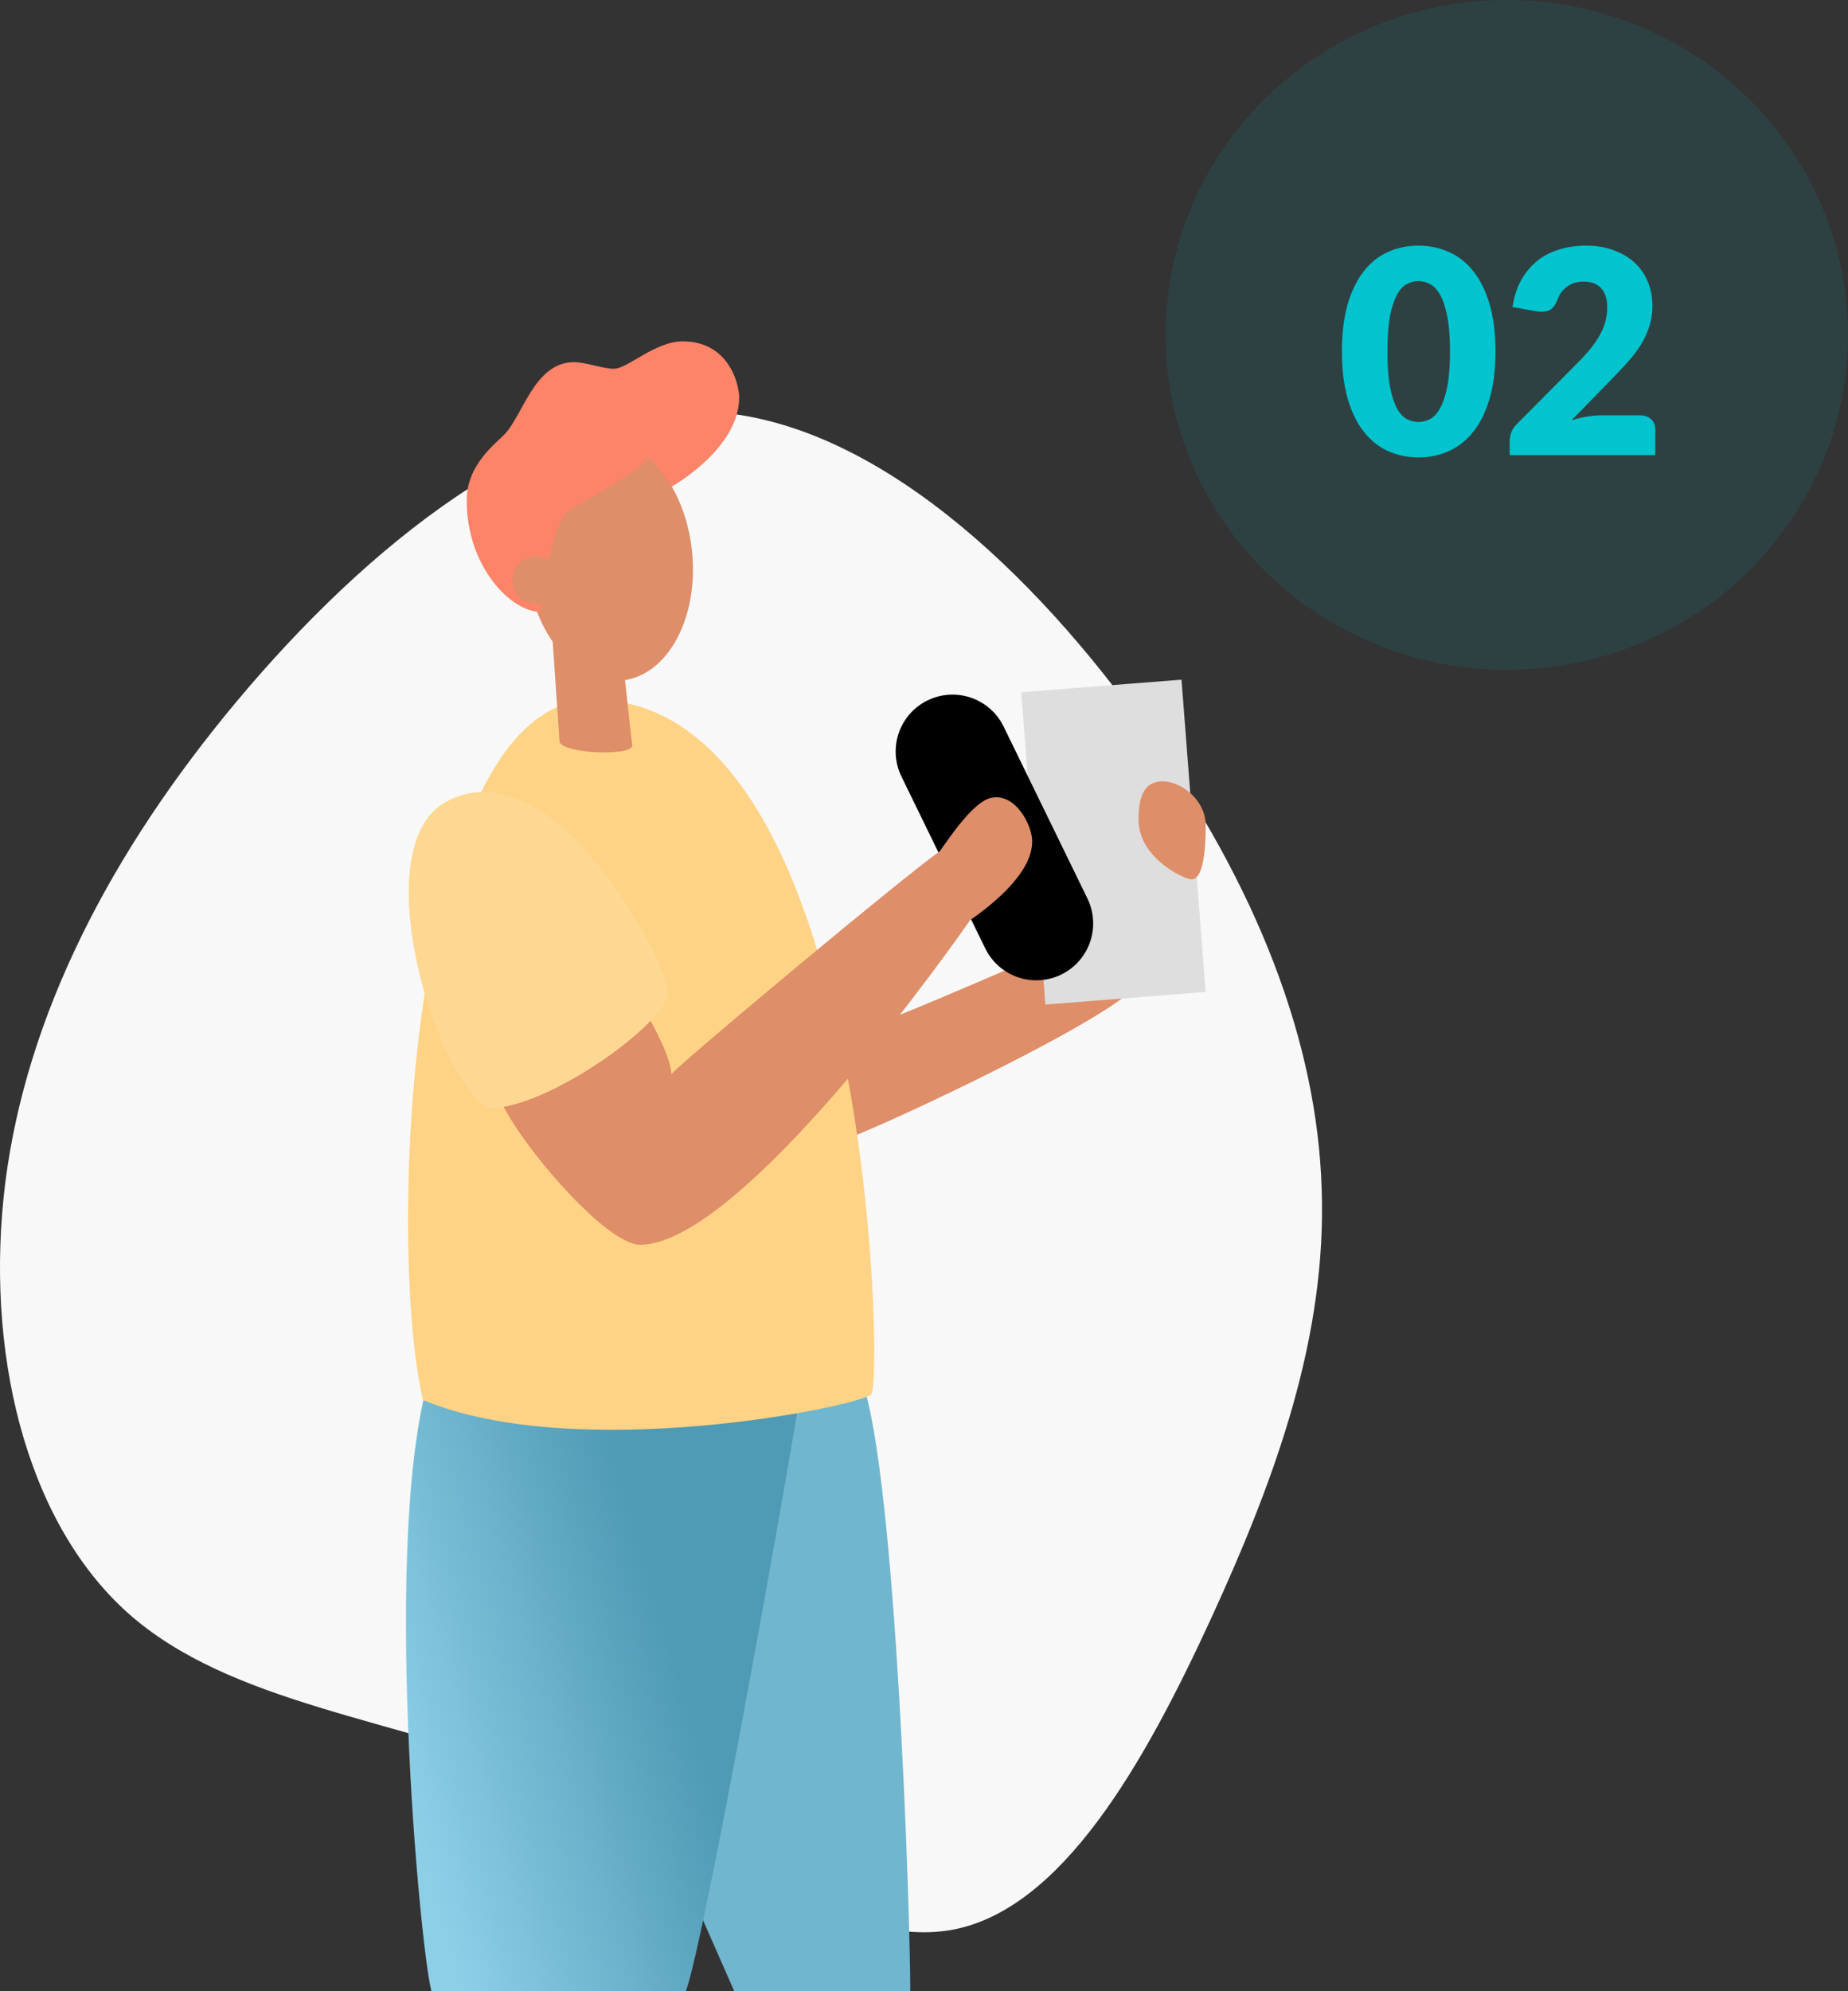 <svg width="130" height="140" viewBox="0 0 130 140" fill="none" xmlns="http://www.w3.org/2000/svg">
<rect x="0" y="0" width="130" height="140" fill="#333333" stroke="none"/>
<ellipse opacity="0.1" cx="106" cy="23.545" rx="24" ry="23.545" fill="#01C4CE"/>
<path d="M105.2 24.71C105.2 25.983 105.063 27.087 104.79 28.02C104.517 28.953 104.137 29.727 103.65 30.34C103.17 30.953 102.597 31.41 101.93 31.71C101.27 32.01 100.553 32.16 99.78 32.16C99.007 32.16 98.29 32.01 97.63 31.71C96.977 31.41 96.41 30.953 95.93 30.34C95.45 29.727 95.073 28.953 94.8 28.02C94.533 27.087 94.4 25.983 94.4 24.71C94.4 23.437 94.533 22.333 94.8 21.4C95.073 20.467 95.45 19.693 95.93 19.08C96.41 18.467 96.977 18.013 97.63 17.72C98.29 17.42 99.007 17.27 99.78 17.27C100.553 17.27 101.27 17.42 101.93 17.72C102.597 18.013 103.17 18.467 103.65 19.08C104.137 19.693 104.517 20.467 104.79 21.4C105.063 22.333 105.2 23.437 105.2 24.71ZM102 24.71C102 23.703 101.937 22.88 101.81 22.24C101.683 21.593 101.513 21.087 101.3 20.72C101.093 20.353 100.857 20.103 100.59 19.97C100.323 19.83 100.053 19.76 99.78 19.76C99.507 19.76 99.237 19.83 98.97 19.97C98.71 20.103 98.477 20.353 98.27 20.72C98.07 21.087 97.907 21.593 97.78 22.24C97.66 22.88 97.6 23.703 97.6 24.71C97.6 25.723 97.66 26.55 97.78 27.19C97.907 27.83 98.07 28.337 98.27 28.71C98.477 29.077 98.71 29.33 98.97 29.47C99.237 29.603 99.507 29.67 99.78 29.67C100.053 29.67 100.323 29.603 100.59 29.47C100.857 29.33 101.093 29.077 101.3 28.71C101.513 28.337 101.683 27.83 101.81 27.19C101.937 26.55 102 25.723 102 24.71ZM115.362 29.2C115.695 29.2 115.958 29.293 116.152 29.48C116.345 29.66 116.442 29.9 116.442 30.2V32H106.202V31C106.202 30.807 106.242 30.6 106.322 30.38C106.402 30.16 106.542 29.96 106.742 29.78L110.942 25.55C111.302 25.19 111.615 24.847 111.882 24.52C112.148 24.193 112.368 23.873 112.542 23.56C112.715 23.24 112.845 22.923 112.932 22.61C113.018 22.29 113.062 21.953 113.062 21.6C113.062 21.02 112.922 20.577 112.642 20.27C112.368 19.957 111.948 19.8 111.382 19.8C110.922 19.8 110.532 19.923 110.212 20.17C109.898 20.41 109.682 20.71 109.562 21.07C109.422 21.437 109.238 21.68 109.012 21.8C108.785 21.92 108.462 21.947 108.042 21.88L106.402 21.59C106.508 20.863 106.712 20.23 107.012 19.69C107.318 19.15 107.695 18.7 108.142 18.34C108.595 17.98 109.112 17.713 109.692 17.54C110.272 17.36 110.895 17.27 111.562 17.27C112.282 17.27 112.928 17.377 113.502 17.59C114.082 17.797 114.575 18.087 114.982 18.46C115.388 18.833 115.698 19.28 115.912 19.8C116.132 20.313 116.242 20.88 116.242 21.5C116.242 22.033 116.165 22.527 116.012 22.98C115.865 23.433 115.662 23.867 115.402 24.28C115.142 24.687 114.838 25.083 114.492 25.47C114.152 25.85 113.788 26.237 113.402 26.63L110.552 29.55C110.918 29.437 111.282 29.35 111.642 29.29C112.002 29.23 112.335 29.2 112.642 29.2H115.362Z" fill="#01C4CE"/>
<g clip-path="url(#clip0)">
<path d="M80.614 51.348C88.424 62.302 92.648 73.222 92.974 83.573C93.339 93.926 89.817 103.74 85.166 113.857C80.514 123.941 74.699 134.325 66.891 135.698C59.083 137.038 49.281 129.4 38.583 125.08C27.847 120.791 16.223 119.853 8.974 113.389C1.736 106.89 -1.089 94.864 0.373 83.138C1.869 71.414 7.717 59.986 16.687 49.271C25.692 38.519 37.885 28.468 49.647 28.937C61.442 29.406 72.838 40.393 80.614 51.348Z" fill="#F8F8F8"/>
<path d="M60.66 97.17C63.053 103.912 64.035 134.766 64.035 140H51.653L46.499 128.291L55.445 95.505L60.66 97.17Z" fill="#70B6CF"/>
<path d="M56.278 98.028C55.602 102.536 49.588 136.423 48.245 140H30.355C29.594 137.445 26.723 107.389 30.355 96.321C33.987 85.252 56.278 98.028 56.278 98.028Z" fill="url(#paint0_linear)"/>
<path d="M59.38 80.112C60.519 79.886 76.019 72.758 79.529 69.724C83.04 66.69 78.846 64.347 77.523 65.128C76.201 65.909 62.434 71.885 59.607 72.758C56.78 73.631 59.38 80.112 59.38 80.112Z" fill="#DE8E68"/>
<path d="M83.114 47.786L71.841 48.672L73.54 70.63L84.812 69.744L83.114 47.786Z" fill="#DEDEDE"/>
<path d="M67.006 52.837L72.901 64.924" stroke="black" stroke-width="8" stroke-linecap="round" stroke-linejoin="round"/>
<path d="M43.785 47.839C46.995 47.485 49.184 43.392 48.675 38.696C48.166 34 45.151 30.48 41.941 30.834C38.731 31.188 36.542 35.281 37.051 39.977C37.56 44.673 40.575 48.193 43.785 47.839Z" fill="#DE8E68"/>
<path d="M41.705 49.194C61.237 49.194 62.148 97.163 61.29 98.028C60.432 98.893 40.57 102.952 29.748 98.427C27.107 86.851 28.903 49.194 41.705 49.194Z" fill="#FED385"/>
<path d="M72.612 59.15C72.612 58.027 71.424 55.69 69.681 56.105C68.481 56.39 66.832 58.816 66.118 59.846C63.701 61.524 48.41 74.275 47.234 75.51C47.186 74.48 46.205 72.419 45.028 70.512L35.07 77.004C36.101 79.89 42.526 87.516 45.028 87.516C51.596 87.516 64.877 69.522 68.243 64.696C69.816 63.593 72.614 61.391 72.612 59.15Z" fill="#DE8E68"/>
<path d="M32.831 35.177C32.831 32.68 34.84 31.219 35.494 30.536C36.814 29.152 37.605 25.462 40.394 25.462C41.186 25.462 42.416 25.927 43.189 25.927C44.157 25.923 46.082 24 48.024 24C51.276 24 51.999 27.018 51.999 27.945C51.999 31.341 47.805 33.904 47.248 34.21C47.011 33.82 45.928 32.362 45.568 32.141C45.136 33.048 42.223 34.559 40.022 35.912C38.789 36.67 38.013 42.557 38.032 43.021C35.975 43.028 32.831 39.882 32.831 35.177Z" fill="#FD8369"/>
<path d="M37.708 42.456C38.623 42.456 39.365 41.708 39.365 40.786C39.365 39.863 38.623 39.116 37.708 39.116C36.794 39.116 36.052 39.863 36.052 40.786C36.052 41.708 36.794 42.456 37.708 42.456Z" fill="#DE8E68"/>
<path d="M44.476 52.376C44.608 53.21 39.42 52.999 39.359 52.11L38.788 43.748L43.486 43.23C43.486 43.23 44.352 51.544 44.476 52.376Z" fill="#DE8E68"/>
<path d="M31.368 56.379C25.536 59.582 30.751 76.216 34.434 77.919C38.595 77.919 46.993 71.845 46.993 69.795C46.993 67.744 38.933 52.228 31.368 56.379Z" fill="#FED892"/>
<path d="M80.093 57.609C80.093 60.37 83.349 61.827 83.822 61.827C84.815 61.827 84.815 58.805 84.815 58.023C84.815 56.24 83.09 54.935 81.779 54.935C80.469 54.935 80.093 56.044 80.093 57.609Z" fill="#DE8E68"/>
</g>
<defs>
<linearGradient id="paint0_linear" x1="32.5" y1="140" x2="52.711" y2="134.067" gradientUnits="userSpaceOnUse">
<stop stop-color="#8DCFE7"/>
<stop offset="1" stop-color="#4F9AB5"/>
</linearGradient>
<clipPath id="clip0">
<rect y="24" width="93" height="116" fill="white"/>
</clipPath>
</defs>
</svg>
